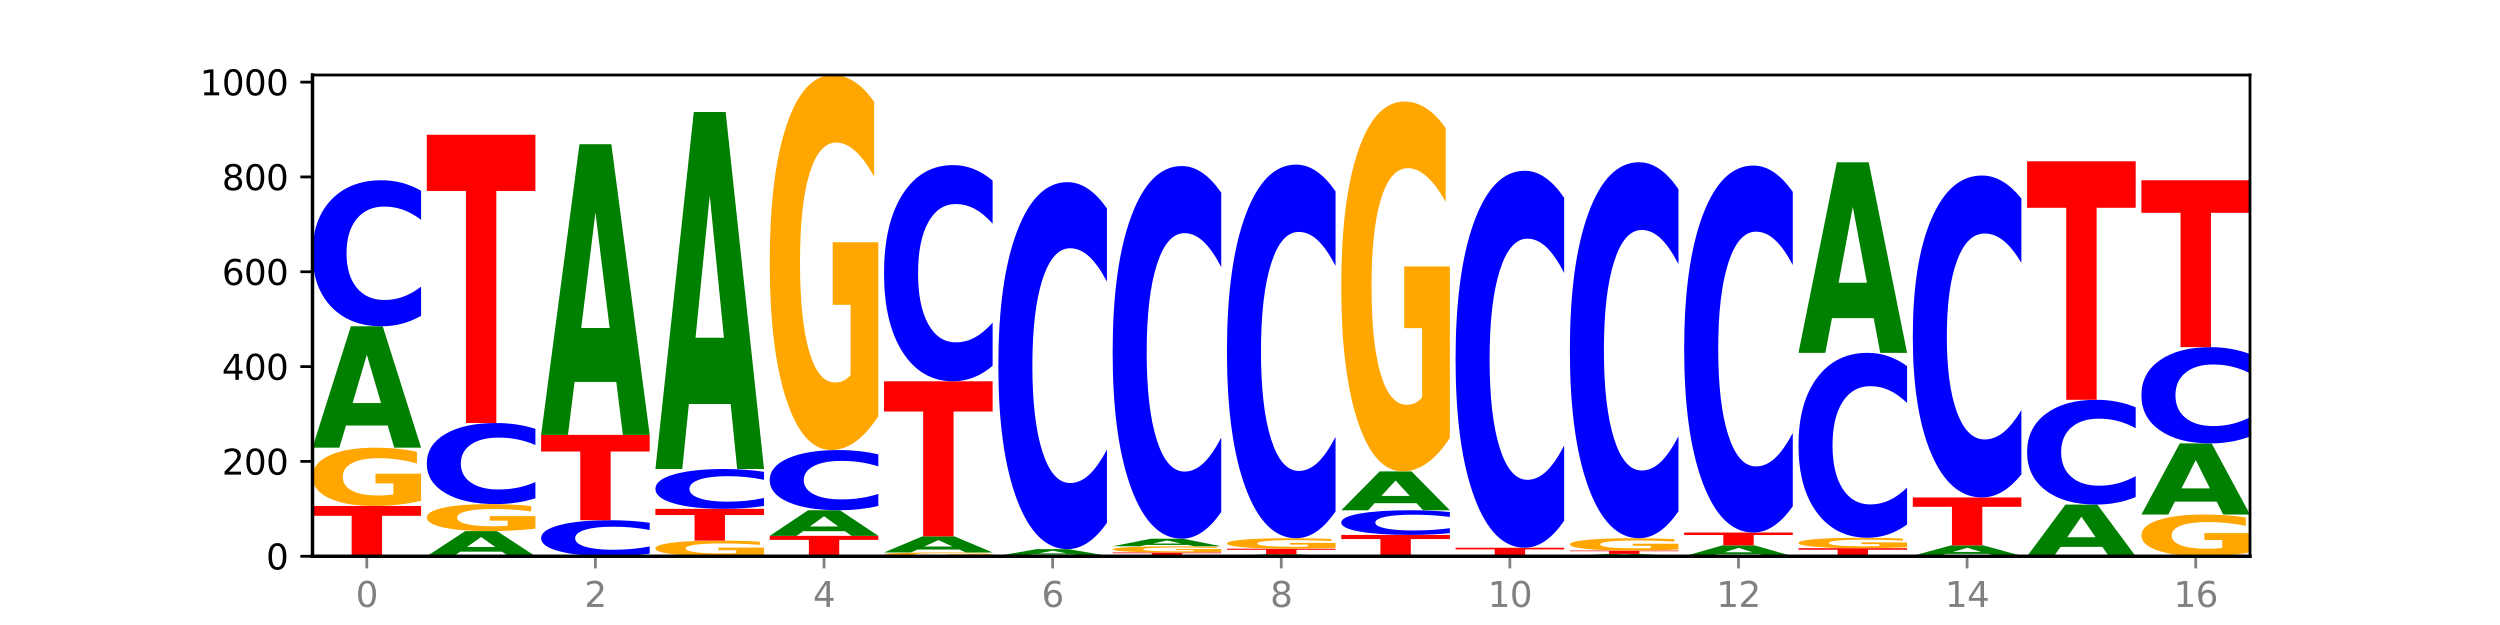<?xml version="1.0" encoding="utf-8" standalone="no"?>
<!DOCTYPE svg PUBLIC "-//W3C//DTD SVG 1.1//EN"
  "http://www.w3.org/Graphics/SVG/1.1/DTD/svg11.dtd">
<svg xmlns:xlink="http://www.w3.org/1999/xlink" width="720pt" height="180pt" viewBox="0 0 720 180" xmlns="http://www.w3.org/2000/svg" version="1.1">
 <defs>
  <style type="text/css">*{stroke-linejoin: round; stroke-linecap: butt}</style>
 </defs>
 <g id="figure_1">
  <g id="patch_1">
   <path d="M 0 180 
L 720 180 
L 720 0 
L 0 0 
z
" style="fill: #ffffff"/>
  </g>
  <g id="axes_1">
   <g id="patch_2">
    <path d="M 90 160.2 
L 648 160.2 
L 648 21.6 
L 90 21.6 
z
" style="fill: #ffffff"/>
   </g>
   <g id="line2d_1">
    <path d="M 90 160.2 
L 648 160.2 
" clip-path="url(#p42ef73405c)" style="fill: none; stroke: #000000; stroke-width: 0.5; stroke-linecap: square"/>
   </g>
   <g id="patch_3">
    <path d="M 90 145.726 
L 121.274 145.726 
L 121.274 148.548 
L 110.023 148.548 
L 110.023 160.2 
L 101.273 160.2 
L 101.273 148.548 
L 90 148.548 
L 90 145.726 
z
" clip-path="url(#p42ef73405c)" style="fill: #ff0000"/>
   </g>
   <g id="patch_4">
    <path d="M 121.274 144.206 
Q 118.12 144.966 114.728 145.347 
Q 111.336 145.726 107.719 145.726 
Q 99.546 145.726 94.773 143.463 
Q 90 141.201 90 137.333 
Q 90 133.419 94.857 131.174 
Q 99.722 128.93 108.181 128.93 
Q 111.441 128.93 114.427 129.235 
Q 117.419 129.537 120.069 130.134 
L 120.069 133.482 
Q 117.335 132.715 114.63 132.337 
Q 111.924 131.955 109.205 131.955 
Q 104.172 131.955 101.446 133.35 
Q 98.719 134.741 98.719 137.333 
Q 98.719 139.9 101.348 141.302 
Q 103.976 142.7 108.812 142.7 
Q 110.13 142.7 111.258 142.62 
Q 112.387 142.537 113.284 142.364 
L 113.284 139.22 
L 108.132 139.22 
L 108.132 136.42 
L 121.274 136.42 
L 121.274 144.206 
z
" clip-path="url(#p42ef73405c)" style="fill: #ffa600"/>
   </g>
   <g id="patch_5">
    <path d="M 111.664 122.562 
L 99.636 122.562 
L 97.737 128.93 
L 90 128.93 
L 101.049 93.972 
L 110.225 93.972 
L 121.274 128.93 
L 113.544 128.93 
L 111.664 122.562 
z
M 101.554 116.074 
L 109.726 116.074 
L 105.647 102.169 
L 101.554 116.074 
z
" clip-path="url(#p42ef73405c)" style="fill: #008000"/>
   </g>
   <g id="patch_6">
    <path d="M 121.274 90.958 
Q 118.658 92.452 115.829 93.208 
Q 113.001 93.972 109.92 93.972 
Q 100.732 93.972 95.366 88.308 
Q 90 82.643 90 72.956 
Q 90 63.235 95.366 57.579 
Q 100.732 51.914 109.92 51.914 
Q 113.001 51.914 115.829 52.679 
Q 118.658 53.435 121.274 54.929 
L 121.274 63.313 
Q 118.635 61.332 116.074 60.411 
Q 113.513 59.49 110.684 59.49 
Q 105.61 59.49 102.702 63.078 
Q 99.802 66.658 99.802 72.956 
Q 99.802 79.229 102.702 82.817 
Q 105.61 86.397 110.684 86.397 
Q 113.513 86.397 116.074 85.476 
Q 118.635 84.546 121.274 82.565 
L 121.274 90.958 
z
" clip-path="url(#p42ef73405c)" style="fill: #0000ff"/>
   </g>
   <g id="patch_7">
    <path d="M 144.584 158.882 
L 132.557 158.882 
L 130.657 160.2 
L 122.92 160.2 
L 133.97 152.963 
L 143.145 152.963 
L 154.195 160.2 
L 146.464 160.2 
L 144.584 158.882 
z
M 134.475 157.538 
L 142.647 157.538 
L 138.567 154.66 
L 134.475 157.538 
z
" clip-path="url(#p42ef73405c)" style="fill: #008000"/>
   </g>
   <g id="patch_8">
    <path d="M 154.195 152.259 
Q 151.041 152.611 147.648 152.788 
Q 144.256 152.963 140.639 152.963 
Q 132.467 152.963 127.694 151.914 
Q 122.92 150.866 122.92 149.073 
Q 122.92 147.26 127.778 146.22 
Q 132.642 145.179 141.102 145.179 
Q 144.361 145.179 147.347 145.321 
Q 150.34 145.461 152.989 145.737 
L 152.989 147.289 
Q 150.256 146.933 147.55 146.758 
Q 144.845 146.581 142.125 146.581 
Q 137.093 146.581 134.366 147.228 
Q 131.64 147.872 131.64 149.073 
Q 131.64 150.263 134.268 150.913 
Q 136.896 151.561 141.733 151.561 
Q 143.05 151.561 144.179 151.524 
Q 145.307 151.485 146.204 151.405 
L 146.204 149.948 
L 141.053 149.948 
L 141.053 148.651 
L 154.195 148.651 
L 154.195 152.259 
z
" clip-path="url(#p42ef73405c)" style="fill: #ffa600"/>
   </g>
   <g id="patch_9">
    <path d="M 154.195 143.506 
Q 151.579 144.335 148.75 144.755 
Q 145.921 145.179 142.84 145.179 
Q 133.652 145.179 128.286 142.034 
Q 122.92 138.89 122.92 133.511 
Q 122.92 128.114 128.286 124.974 
Q 133.652 121.829 142.84 121.829 
Q 145.921 121.829 148.75 122.253 
Q 151.579 122.673 154.195 123.503 
L 154.195 128.157 
Q 151.555 127.058 148.994 126.546 
Q 146.433 126.035 143.604 126.035 
Q 138.53 126.035 135.622 128.027 
Q 132.723 130.014 132.723 133.511 
Q 132.723 136.994 135.622 138.986 
Q 138.53 140.973 143.604 140.973 
Q 146.433 140.973 148.994 140.462 
Q 151.555 139.946 154.195 138.846 
L 154.195 143.506 
z
" clip-path="url(#p42ef73405c)" style="fill: #0000ff"/>
   </g>
   <g id="patch_10">
    <path d="M 122.92 38.806 
L 154.195 38.806 
L 154.195 54.997 
L 142.943 54.997 
L 142.943 121.829 
L 134.194 121.829 
L 134.194 54.997 
L 122.92 54.997 
L 122.92 38.806 
z
" clip-path="url(#p42ef73405c)" style="fill: #ff0000"/>
   </g>
   <g id="patch_11">
    <path d="M 187.115 159.456 
Q 184.499 159.825 181.67 160.011 
Q 178.841 160.2 175.76 160.2 
Q 166.573 160.2 161.207 158.802 
Q 155.841 157.405 155.841 155.014 
Q 155.841 152.615 161.207 151.22 
Q 166.573 149.822 175.76 149.822 
Q 178.841 149.822 181.67 150.011 
Q 184.499 150.197 187.115 150.566 
L 187.115 152.635 
Q 184.475 152.146 181.914 151.919 
Q 179.354 151.691 176.525 151.691 
Q 171.45 151.691 168.543 152.577 
Q 165.643 153.46 165.643 155.014 
Q 165.643 156.562 168.543 157.447 
Q 171.45 158.331 176.525 158.331 
Q 179.354 158.331 181.914 158.103 
Q 184.475 157.874 187.115 157.385 
L 187.115 159.456 
z
" clip-path="url(#p42ef73405c)" style="fill: #0000ff"/>
   </g>
   <g id="patch_12">
    <path d="M 155.841 125.243 
L 187.115 125.243 
L 187.115 130.036 
L 175.864 130.036 
L 175.864 149.822 
L 167.114 149.822 
L 167.114 130.036 
L 155.841 130.036 
L 155.841 125.243 
z
" clip-path="url(#p42ef73405c)" style="fill: #ff0000"/>
   </g>
   <g id="patch_13">
    <path d="M 177.504 109.994 
L 165.477 109.994 
L 163.578 125.243 
L 155.841 125.243 
L 166.89 41.537 
L 176.066 41.537 
L 187.115 125.243 
L 179.384 125.243 
L 177.504 109.994 
z
M 167.395 94.458 
L 175.567 94.458 
L 171.487 61.162 
L 167.395 94.458 
z
" clip-path="url(#p42ef73405c)" style="fill: #008000"/>
   </g>
   <g id="patch_14">
    <path d="M 220.035 159.792 
Q 216.881 159.996 213.489 160.099 
Q 210.097 160.2 206.48 160.2 
Q 198.307 160.2 193.534 159.593 
Q 188.761 158.986 188.761 157.948 
Q 188.761 156.898 193.618 156.296 
Q 198.483 155.694 206.943 155.694 
Q 210.202 155.694 213.188 155.776 
Q 216.18 155.857 218.83 156.017 
L 218.83 156.915 
Q 216.096 156.709 213.391 156.608 
Q 210.685 156.505 207.966 156.505 
Q 202.933 156.505 200.207 156.88 
Q 197.48 157.253 197.48 157.948 
Q 197.48 158.637 200.109 159.013 
Q 202.737 159.388 207.573 159.388 
Q 208.891 159.388 210.019 159.367 
Q 211.148 159.345 212.045 159.298 
L 212.045 158.455 
L 206.893 158.455 
L 206.893 157.703 
L 220.035 157.703 
L 220.035 159.792 
z
" clip-path="url(#p42ef73405c)" style="fill: #ffa600"/>
   </g>
   <g id="patch_15">
    <path d="M 188.761 146.545 
L 220.035 146.545 
L 220.035 148.329 
L 208.784 148.329 
L 208.784 155.694 
L 200.034 155.694 
L 200.034 148.329 
L 188.761 148.329 
L 188.761 146.545 
z
" clip-path="url(#p42ef73405c)" style="fill: #ff0000"/>
   </g>
   <g id="patch_16">
    <path d="M 220.035 145.723 
Q 217.419 146.13 214.591 146.336 
Q 211.762 146.545 208.681 146.545 
Q 199.493 146.545 194.127 145 
Q 188.761 143.455 188.761 140.813 
Q 188.761 138.162 194.127 136.619 
Q 199.493 135.074 208.681 135.074 
Q 211.762 135.074 214.591 135.283 
Q 217.419 135.489 220.035 135.897 
L 220.035 138.183 
Q 217.396 137.643 214.835 137.392 
Q 212.274 137.141 209.445 137.141 
Q 204.371 137.141 201.463 138.119 
Q 198.563 139.095 198.563 140.813 
Q 198.563 142.524 201.463 143.502 
Q 204.371 144.479 209.445 144.479 
Q 212.274 144.479 214.835 144.228 
Q 217.396 143.974 220.035 143.434 
L 220.035 145.723 
z
" clip-path="url(#p42ef73405c)" style="fill: #0000ff"/>
   </g>
   <g id="patch_17">
    <path d="M 210.425 116.343 
L 198.397 116.343 
L 196.498 135.074 
L 188.761 135.074 
L 199.81 32.251 
L 208.986 32.251 
L 220.035 135.074 
L 212.305 135.074 
L 210.425 116.343 
z
M 200.315 97.259 
L 208.487 97.259 
L 204.408 56.359 
L 200.315 97.259 
z
" clip-path="url(#p42ef73405c)" style="fill: #008000"/>
   </g>
   <g id="patch_18">
    <path d="M 221.681 154.328 
L 252.956 154.328 
L 252.956 155.473 
L 241.704 155.473 
L 241.704 160.2 
L 232.955 160.2 
L 232.955 155.473 
L 221.681 155.473 
L 221.681 154.328 
z
" clip-path="url(#p42ef73405c)" style="fill: #ff0000"/>
   </g>
   <g id="patch_19">
    <path d="M 243.345 152.985 
L 231.318 152.985 
L 229.418 154.328 
L 221.681 154.328 
L 232.731 146.954 
L 241.906 146.954 
L 252.956 154.328 
L 245.225 154.328 
L 243.345 152.985 
z
M 233.236 151.616 
L 241.408 151.616 
L 237.328 148.683 
L 233.236 151.616 
z
" clip-path="url(#p42ef73405c)" style="fill: #008000"/>
   </g>
   <g id="patch_20">
    <path d="M 252.956 145.711 
Q 250.34 146.328 247.511 146.639 
Q 244.682 146.954 241.601 146.954 
Q 232.414 146.954 227.047 144.619 
Q 221.681 142.283 221.681 138.289 
Q 221.681 134.28 227.047 131.948 
Q 232.414 129.612 241.601 129.612 
Q 244.682 129.612 247.511 129.928 
Q 250.34 130.239 252.956 130.855 
L 252.956 134.312 
Q 250.316 133.496 247.755 133.116 
Q 245.194 132.736 242.366 132.736 
Q 237.291 132.736 234.383 134.216 
Q 231.484 135.692 231.484 138.289 
Q 231.484 140.875 234.383 142.355 
Q 237.291 143.831 242.366 143.831 
Q 245.194 143.831 247.755 143.451 
Q 250.316 143.068 252.956 142.251 
L 252.956 145.711 
z
" clip-path="url(#p42ef73405c)" style="fill: #0000ff"/>
   </g>
   <g id="patch_21">
    <path d="M 252.956 119.84 
Q 249.802 124.726 246.409 127.18 
Q 243.017 129.612 239.4 129.612 
Q 231.228 129.612 226.455 115.065 
Q 221.681 100.518 221.681 75.64 
Q 221.681 50.472 226.539 36.036 
Q 231.403 21.6 239.863 21.6 
Q 243.122 21.6 246.108 23.563 
Q 249.101 25.505 251.75 29.342 
L 251.75 50.873 
Q 249.017 45.942 246.311 43.51 
Q 243.606 41.056 240.886 41.056 
Q 235.854 41.056 233.127 50.025 
Q 230.401 58.973 230.401 75.64 
Q 230.401 92.151 233.029 101.165 
Q 235.657 110.156 240.494 110.156 
Q 241.811 110.156 242.94 109.643 
Q 244.068 109.108 244.965 107.992 
L 244.965 87.777 
L 239.814 87.777 
L 239.814 69.772 
L 252.956 69.772 
L 252.956 119.84 
z
" clip-path="url(#p42ef73405c)" style="fill: #ffa600"/>
   </g>
   <g id="patch_22">
    <path d="M 285.876 160.101 
Q 282.722 160.151 279.33 160.175 
Q 275.937 160.2 272.321 160.2 
Q 264.148 160.2 259.375 160.053 
Q 254.602 159.906 254.602 159.654 
Q 254.602 159.4 259.459 159.254 
Q 264.323 159.108 272.783 159.108 
Q 276.042 159.108 279.028 159.127 
Q 282.021 159.147 284.671 159.186 
L 284.671 159.404 
Q 281.937 159.354 279.232 159.329 
Q 276.526 159.304 273.807 159.304 
Q 268.774 159.304 266.048 159.395 
Q 263.321 159.486 263.321 159.654 
Q 263.321 159.821 265.949 159.912 
Q 268.578 160.003 273.414 160.003 
Q 274.732 160.003 275.86 159.998 
Q 276.989 159.993 277.886 159.981 
L 277.886 159.777 
L 272.734 159.777 
L 272.734 159.595 
L 285.876 159.595 
L 285.876 160.101 
z
" clip-path="url(#p42ef73405c)" style="fill: #ffa600"/>
   </g>
   <g id="patch_23">
    <path d="M 276.266 158.262 
L 264.238 158.262 
L 262.339 159.108 
L 254.602 159.108 
L 265.651 154.465 
L 274.827 154.465 
L 285.876 159.108 
L 278.145 159.108 
L 276.266 158.262 
z
M 266.156 157.4 
L 274.328 157.4 
L 270.249 155.553 
L 266.156 157.4 
z
" clip-path="url(#p42ef73405c)" style="fill: #008000"/>
   </g>
   <g id="patch_24">
    <path d="M 254.602 109.812 
L 285.876 109.812 
L 285.876 118.521 
L 274.625 118.521 
L 274.625 154.465 
L 265.875 154.465 
L 265.875 118.521 
L 254.602 118.521 
L 254.602 109.812 
z
" clip-path="url(#p42ef73405c)" style="fill: #ff0000"/>
   </g>
   <g id="patch_25">
    <path d="M 285.876 105.349 
Q 283.26 107.561 280.431 108.681 
Q 277.602 109.812 274.522 109.812 
Q 265.334 109.812 259.968 101.426 
Q 254.602 93.04 254.602 78.698 
Q 254.602 64.305 259.968 55.931 
Q 265.334 47.545 274.522 47.545 
Q 277.602 47.545 280.431 48.677 
Q 283.26 49.796 285.876 52.008 
L 285.876 64.42 
Q 283.236 61.488 280.676 60.124 
Q 278.115 58.761 275.286 58.761 
Q 270.211 58.761 267.304 64.073 
Q 264.404 69.373 264.404 78.698 
Q 264.404 87.985 267.304 93.297 
Q 270.211 98.596 275.286 98.596 
Q 278.115 98.596 280.676 97.233 
Q 283.236 95.857 285.876 92.924 
L 285.876 105.349 
z
" clip-path="url(#p42ef73405c)" style="fill: #0000ff"/>
   </g>
   <g id="patch_26">
    <path d="M 318.796 160.188 
Q 315.642 160.194 312.25 160.197 
Q 308.858 160.2 305.241 160.2 
Q 297.068 160.2 292.295 160.182 
Q 287.522 160.163 287.522 160.132 
Q 287.522 160.1 292.379 160.082 
Q 297.244 160.063 305.704 160.063 
Q 308.963 160.063 311.949 160.066 
Q 314.941 160.068 317.591 160.073 
L 317.591 160.1 
Q 314.857 160.094 312.152 160.091 
Q 309.446 160.088 306.727 160.088 
Q 301.694 160.088 298.968 160.099 
Q 296.241 160.111 296.241 160.132 
Q 296.241 160.153 298.87 160.164 
Q 301.498 160.175 306.334 160.175 
Q 307.652 160.175 308.781 160.175 
Q 309.909 160.174 310.806 160.173 
L 310.806 160.147 
L 305.655 160.147 
L 305.655 160.124 
L 318.796 160.124 
L 318.796 160.188 
z
" clip-path="url(#p42ef73405c)" style="fill: #ffa600"/>
   </g>
   <g id="patch_27">
    <path d="M 309.186 159.715 
L 297.158 159.715 
L 295.259 160.063 
L 287.522 160.063 
L 298.571 158.152 
L 307.747 158.152 
L 318.796 160.063 
L 311.066 160.063 
L 309.186 159.715 
z
M 299.077 159.36 
L 307.248 159.36 
L 303.169 158.6 
L 299.077 159.36 
z
" clip-path="url(#p42ef73405c)" style="fill: #008000"/>
   </g>
   <g id="patch_28">
    <path d="M 318.796 150.576 
Q 316.18 154.331 313.352 156.23 
Q 310.523 158.152 307.442 158.152 
Q 298.254 158.152 292.888 143.917 
Q 287.522 129.682 287.522 105.339 
Q 287.522 80.908 292.888 66.695 
Q 298.254 52.461 307.442 52.461 
Q 310.523 52.461 313.352 54.382 
Q 316.18 56.281 318.796 60.037 
L 318.796 81.105 
Q 316.157 76.127 313.596 73.813 
Q 311.035 71.499 308.206 71.499 
Q 303.132 71.499 300.224 80.515 
Q 297.324 89.51 297.324 105.339 
Q 297.324 121.102 300.224 130.119 
Q 303.132 139.114 308.206 139.114 
Q 311.035 139.114 313.596 136.8 
Q 316.157 134.463 318.796 129.486 
L 318.796 150.576 
z
" clip-path="url(#p42ef73405c)" style="fill: #0000ff"/>
   </g>
   <g id="patch_29">
    <path d="M 320.442 159.108 
L 351.717 159.108 
L 351.717 159.321 
L 340.465 159.321 
L 340.465 160.2 
L 331.716 160.2 
L 331.716 159.321 
L 320.442 159.321 
L 320.442 159.108 
z
" clip-path="url(#p42ef73405c)" style="fill: #ff0000"/>
   </g>
   <g id="patch_30">
    <path d="M 351.717 158.947 
Q 348.563 159.027 345.17 159.068 
Q 341.778 159.108 338.161 159.108 
Q 329.989 159.108 325.216 158.869 
Q 320.442 158.629 320.442 158.221 
Q 320.442 157.807 325.3 157.57 
Q 330.164 157.332 338.624 157.332 
Q 341.883 157.332 344.869 157.365 
Q 347.862 157.397 350.511 157.46 
L 350.511 157.814 
Q 347.778 157.732 345.072 157.693 
Q 342.367 157.652 339.647 157.652 
Q 334.615 157.652 331.888 157.8 
Q 329.162 157.947 329.162 158.221 
Q 329.162 158.492 331.79 158.64 
Q 334.419 158.788 339.255 158.788 
Q 340.572 158.788 341.701 158.779 
Q 342.829 158.771 343.727 158.752 
L 343.727 158.42 
L 338.575 158.42 
L 338.575 158.124 
L 351.717 158.124 
L 351.717 158.947 
z
" clip-path="url(#p42ef73405c)" style="fill: #ffa600"/>
   </g>
   <g id="patch_31">
    <path d="M 342.106 156.934 
L 330.079 156.934 
L 328.18 157.332 
L 320.442 157.332 
L 331.492 155.148 
L 340.668 155.148 
L 351.717 157.332 
L 343.986 157.332 
L 342.106 156.934 
z
M 331.997 156.529 
L 340.169 156.529 
L 336.089 155.66 
L 331.997 156.529 
z
" clip-path="url(#p42ef73405c)" style="fill: #008000"/>
   </g>
   <g id="patch_32">
    <path d="M 351.717 147.454 
Q 349.101 151.268 346.272 153.197 
Q 343.443 155.148 340.362 155.148 
Q 331.175 155.148 325.809 140.692 
Q 320.442 126.237 320.442 101.516 
Q 320.442 76.707 325.809 62.273 
Q 331.175 47.818 340.362 47.818 
Q 343.443 47.818 346.272 49.769 
Q 349.101 51.698 351.717 55.511 
L 351.717 76.906 
Q 349.077 71.851 346.516 69.501 
Q 343.955 67.151 341.127 67.151 
Q 336.052 67.151 333.144 76.308 
Q 330.245 85.442 330.245 101.516 
Q 330.245 117.523 333.144 126.68 
Q 336.052 135.815 341.127 135.815 
Q 343.955 135.815 346.516 133.464 
Q 349.077 131.092 351.717 126.037 
L 351.717 147.454 
z
" clip-path="url(#p42ef73405c)" style="fill: #0000ff"/>
   </g>
   <g id="patch_33">
    <path d="M 375.027 160.1 
L 362.999 160.1 
L 361.1 160.2 
L 353.363 160.2 
L 364.412 159.654 
L 373.588 159.654 
L 384.637 160.2 
L 376.907 160.2 
L 375.027 160.1 
z
M 364.917 159.999 
L 373.089 159.999 
L 369.01 159.782 
L 364.917 159.999 
z
" clip-path="url(#p42ef73405c)" style="fill: #008000"/>
   </g>
   <g id="patch_34">
    <path d="M 353.363 158.015 
L 384.637 158.015 
L 384.637 158.335 
L 373.386 158.335 
L 373.386 159.654 
L 364.636 159.654 
L 364.636 158.335 
L 353.363 158.335 
L 353.363 158.015 
z
" clip-path="url(#p42ef73405c)" style="fill: #ff0000"/>
   </g>
   <g id="patch_35">
    <path d="M 384.637 157.743 
Q 381.483 157.879 378.091 157.948 
Q 374.698 158.015 371.082 158.015 
Q 362.909 158.015 358.136 157.611 
Q 353.363 157.206 353.363 156.514 
Q 353.363 155.814 358.22 155.413 
Q 363.084 155.011 371.544 155.011 
Q 374.803 155.011 377.789 155.066 
Q 380.782 155.12 383.432 155.226 
L 383.432 155.825 
Q 380.698 155.688 377.993 155.62 
Q 375.287 155.552 372.568 155.552 
Q 367.535 155.552 364.809 155.802 
Q 362.082 156.05 362.082 156.514 
Q 362.082 156.973 364.71 157.224 
Q 367.339 157.474 372.175 157.474 
Q 373.493 157.474 374.621 157.46 
Q 375.75 157.445 376.647 157.414 
L 376.647 156.852 
L 371.495 156.852 
L 371.495 156.351 
L 384.637 156.351 
L 384.637 157.743 
z
" clip-path="url(#p42ef73405c)" style="fill: #ffa600"/>
   </g>
   <g id="patch_36">
    <path d="M 384.637 147.298 
Q 382.021 151.121 379.192 153.055 
Q 376.364 155.011 373.283 155.011 
Q 364.095 155.011 358.729 140.519 
Q 353.363 126.027 353.363 101.243 
Q 353.363 76.371 358.729 61.901 
Q 364.095 47.408 373.283 47.408 
Q 376.364 47.408 379.192 49.364 
Q 382.021 51.298 384.637 55.121 
L 384.637 76.571 
Q 381.997 71.503 379.437 69.147 
Q 376.876 66.791 374.047 66.791 
Q 368.972 66.791 366.065 75.97 
Q 363.165 85.128 363.165 101.243 
Q 363.165 117.291 366.065 126.471 
Q 368.972 135.629 374.047 135.629 
Q 376.876 135.629 379.437 133.273 
Q 381.997 130.894 384.637 125.826 
L 384.637 147.298 
z
" clip-path="url(#p42ef73405c)" style="fill: #0000ff"/>
   </g>
   <g id="patch_37">
    <path d="M 386.283 154.055 
L 417.558 154.055 
L 417.558 155.254 
L 406.306 155.254 
L 406.306 160.2 
L 397.556 160.2 
L 397.556 155.254 
L 386.283 155.254 
L 386.283 154.055 
z
" clip-path="url(#p42ef73405c)" style="fill: #ff0000"/>
   </g>
   <g id="patch_38">
    <path d="M 417.558 153.546 
Q 414.941 153.798 412.113 153.926 
Q 409.284 154.055 406.203 154.055 
Q 397.015 154.055 391.649 153.099 
Q 386.283 152.142 386.283 150.507 
Q 386.283 148.866 391.649 147.911 
Q 397.015 146.954 406.203 146.954 
Q 409.284 146.954 412.113 147.084 
Q 414.941 147.211 417.558 147.463 
L 417.558 148.879 
Q 414.918 148.544 412.357 148.389 
Q 409.796 148.234 406.967 148.234 
Q 401.893 148.234 398.985 148.839 
Q 396.085 149.444 396.085 150.507 
Q 396.085 151.566 398.985 152.172 
Q 401.893 152.776 406.967 152.776 
Q 409.796 152.776 412.357 152.621 
Q 414.918 152.464 417.558 152.129 
L 417.558 153.546 
z
" clip-path="url(#p42ef73405c)" style="fill: #0000ff"/>
   </g>
   <g id="patch_39">
    <path d="M 407.947 144.915 
L 395.919 144.915 
L 394.02 146.954 
L 386.283 146.954 
L 397.332 135.757 
L 406.508 135.757 
L 417.558 146.954 
L 409.827 146.954 
L 407.947 144.915 
z
M 397.838 142.837 
L 406.009 142.837 
L 401.93 138.383 
L 397.838 142.837 
z
" clip-path="url(#p42ef73405c)" style="fill: #008000"/>
   </g>
   <g id="patch_40">
    <path d="M 417.558 126.12 
Q 414.403 130.939 411.011 133.359 
Q 407.619 135.757 404.002 135.757 
Q 395.829 135.757 391.056 121.412 
Q 386.283 107.067 386.283 82.535 
Q 386.283 57.717 391.14 43.482 
Q 396.005 29.247 404.465 29.247 
Q 407.724 29.247 410.71 31.183 
Q 413.703 33.097 416.352 36.881 
L 416.352 58.113 
Q 413.618 53.251 410.913 50.853 
Q 408.207 48.432 405.488 48.432 
Q 400.455 48.432 397.729 57.277 
Q 395.002 66.1 395.002 82.535 
Q 395.002 98.816 397.631 107.705 
Q 400.259 116.572 405.095 116.572 
Q 406.413 116.572 407.542 116.066 
Q 408.67 115.538 409.567 114.438 
L 409.567 94.504 
L 404.416 94.504 
L 404.416 76.749 
L 417.558 76.749 
L 417.558 126.12 
z
" clip-path="url(#p42ef73405c)" style="fill: #ffa600"/>
   </g>
   <g id="patch_41">
    <path d="M 419.204 157.742 
L 450.478 157.742 
L 450.478 158.221 
L 439.226 158.221 
L 439.226 160.2 
L 430.477 160.2 
L 430.477 158.221 
L 419.204 158.221 
L 419.204 157.742 
z
" clip-path="url(#p42ef73405c)" style="fill: #ff0000"/>
   </g>
   <g id="patch_42">
    <path d="M 450.478 149.961 
Q 447.862 153.818 445.033 155.769 
Q 442.204 157.742 439.123 157.742 
Q 429.936 157.742 424.57 143.121 
Q 419.204 128.5 419.204 103.496 
Q 419.204 78.403 424.57 63.804 
Q 429.936 49.183 439.123 49.183 
Q 442.204 49.183 445.033 51.157 
Q 447.862 53.108 450.478 56.965 
L 450.478 78.605 
Q 447.838 73.492 445.277 71.115 
Q 442.716 68.738 439.888 68.738 
Q 434.813 68.738 431.906 77.999 
Q 429.006 87.238 429.006 103.496 
Q 429.006 119.687 431.906 128.949 
Q 434.813 138.188 439.888 138.188 
Q 442.716 138.188 445.277 135.811 
Q 447.838 133.411 450.478 128.298 
L 450.478 149.961 
z
" clip-path="url(#p42ef73405c)" style="fill: #0000ff"/>
   </g>
   <g id="patch_43">
    <path d="M 473.788 160.076 
L 461.76 160.076 
L 459.861 160.2 
L 452.124 160.2 
L 463.173 159.517 
L 472.349 159.517 
L 483.398 160.2 
L 475.668 160.2 
L 473.788 160.076 
z
M 463.678 159.949 
L 471.85 159.949 
L 467.771 159.677 
L 463.678 159.949 
z
" clip-path="url(#p42ef73405c)" style="fill: #008000"/>
   </g>
   <g id="patch_44">
    <path d="M 452.124 158.561 
L 483.398 158.561 
L 483.398 158.748 
L 472.147 158.748 
L 472.147 159.517 
L 463.397 159.517 
L 463.397 158.748 
L 452.124 158.748 
L 452.124 158.561 
z
" clip-path="url(#p42ef73405c)" style="fill: #ff0000"/>
   </g>
   <g id="patch_45">
    <path d="M 483.398 158.24 
Q 480.244 158.401 476.852 158.481 
Q 473.459 158.561 469.843 158.561 
Q 461.67 158.561 456.897 158.083 
Q 452.124 157.605 452.124 156.787 
Q 452.124 155.96 456.981 155.486 
Q 461.845 155.011 470.305 155.011 
Q 473.565 155.011 476.55 155.076 
Q 479.543 155.139 482.193 155.266 
L 482.193 155.973 
Q 479.459 155.811 476.754 155.731 
Q 474.048 155.651 471.329 155.651 
Q 466.296 155.651 463.57 155.945 
Q 460.843 156.239 460.843 156.787 
Q 460.843 157.33 463.472 157.626 
Q 466.1 157.922 470.936 157.922 
Q 472.254 157.922 473.382 157.905 
Q 474.511 157.887 475.408 157.851 
L 475.408 157.186 
L 470.256 157.186 
L 470.256 156.594 
L 483.398 156.594 
L 483.398 158.24 
z
" clip-path="url(#p42ef73405c)" style="fill: #ffa600"/>
   </g>
   <g id="patch_46">
    <path d="M 483.398 147.249 
Q 480.782 151.097 477.953 153.043 
Q 475.125 155.011 472.044 155.011 
Q 462.856 155.011 457.49 140.427 
Q 452.124 125.843 452.124 100.902 
Q 452.124 75.872 457.49 61.31 
Q 462.856 46.726 472.044 46.726 
Q 475.125 46.726 477.953 48.694 
Q 480.782 50.64 483.398 54.487 
L 483.398 76.073 
Q 480.759 70.973 478.198 68.602 
Q 475.637 66.231 472.808 66.231 
Q 467.733 66.231 464.826 75.469 
Q 461.926 84.685 461.926 100.902 
Q 461.926 117.052 464.826 126.29 
Q 467.733 135.506 472.808 135.506 
Q 475.637 135.506 478.198 133.135 
Q 480.759 130.741 483.398 125.641 
L 483.398 147.249 
z
" clip-path="url(#p42ef73405c)" style="fill: #0000ff"/>
   </g>
   <g id="patch_47">
    <path d="M 506.708 159.628 
L 494.68 159.628 
L 492.781 160.2 
L 485.044 160.2 
L 496.094 157.059 
L 505.269 157.059 
L 516.319 160.2 
L 508.588 160.2 
L 506.708 159.628 
z
M 496.599 159.045 
L 504.771 159.045 
L 500.691 157.796 
L 496.599 159.045 
z
" clip-path="url(#p42ef73405c)" style="fill: #008000"/>
   </g>
   <g id="patch_48">
    <path d="M 485.044 153.372 
L 516.319 153.372 
L 516.319 154.091 
L 505.067 154.091 
L 505.067 157.059 
L 496.318 157.059 
L 496.318 154.091 
L 485.044 154.091 
L 485.044 153.372 
z
" clip-path="url(#p42ef73405c)" style="fill: #ff0000"/>
   </g>
   <g id="patch_49">
    <path d="M 516.319 145.797 
Q 513.703 149.552 510.874 151.451 
Q 508.045 153.372 504.964 153.372 
Q 495.776 153.372 490.41 139.138 
Q 485.044 124.903 485.044 100.56 
Q 485.044 76.129 490.41 61.916 
Q 495.776 47.681 504.964 47.681 
Q 508.045 47.681 510.874 49.603 
Q 513.703 51.502 516.319 55.257 
L 516.319 76.326 
Q 513.679 71.348 511.118 69.034 
Q 508.557 66.719 505.728 66.719 
Q 500.654 66.719 497.746 75.736 
Q 494.847 84.731 494.847 100.56 
Q 494.847 116.323 497.746 125.34 
Q 500.654 134.334 505.728 134.334 
Q 508.557 134.334 511.118 132.02 
Q 513.679 129.684 516.319 124.706 
L 516.319 145.797 
z
" clip-path="url(#p42ef73405c)" style="fill: #0000ff"/>
   </g>
   <g id="patch_50">
    <path d="M 517.965 157.879 
L 549.239 157.879 
L 549.239 158.331 
L 537.987 158.331 
L 537.987 160.2 
L 529.238 160.2 
L 529.238 158.331 
L 517.965 158.331 
L 517.965 157.879 
z
" clip-path="url(#p42ef73405c)" style="fill: #ff0000"/>
   </g>
   <g id="patch_51">
    <path d="M 549.239 157.607 
Q 546.085 157.743 542.692 157.811 
Q 539.3 157.879 535.683 157.879 
Q 527.511 157.879 522.738 157.474 
Q 517.965 157.069 517.965 156.377 
Q 517.965 155.677 522.822 155.276 
Q 527.686 154.874 536.146 154.874 
Q 539.405 154.874 542.391 154.929 
Q 545.384 154.983 548.033 155.09 
L 548.033 155.689 
Q 545.3 155.552 542.594 155.484 
Q 539.889 155.416 537.169 155.416 
Q 532.137 155.416 529.41 155.665 
Q 526.684 155.914 526.684 156.377 
Q 526.684 156.837 529.312 157.087 
Q 531.941 157.337 536.777 157.337 
Q 538.095 157.337 539.223 157.323 
Q 540.351 157.308 541.249 157.277 
L 541.249 156.715 
L 536.097 156.715 
L 536.097 156.214 
L 549.239 156.214 
L 549.239 157.607 
z
" clip-path="url(#p42ef73405c)" style="fill: #ffa600"/>
   </g>
   <g id="patch_52">
    <path d="M 549.239 151.057 
Q 546.623 152.949 543.794 153.906 
Q 540.965 154.874 537.884 154.874 
Q 528.697 154.874 523.331 147.702 
Q 517.965 140.529 517.965 128.263 
Q 517.965 115.953 523.331 108.792 
Q 528.697 101.619 537.884 101.619 
Q 540.965 101.619 543.794 102.587 
Q 546.623 103.544 549.239 105.437 
L 549.239 116.052 
Q 546.599 113.544 544.038 112.378 
Q 541.477 111.212 538.649 111.212 
Q 533.574 111.212 530.667 115.755 
Q 527.767 120.288 527.767 128.263 
Q 527.767 136.206 530.667 140.749 
Q 533.574 145.282 538.649 145.282 
Q 541.477 145.282 544.038 144.116 
Q 546.599 142.939 549.239 140.43 
L 549.239 151.057 
z
" clip-path="url(#p42ef73405c)" style="fill: #0000ff"/>
   </g>
   <g id="patch_53">
    <path d="M 539.628 91.619 
L 527.601 91.619 
L 525.702 101.619 
L 517.965 101.619 
L 529.014 46.726 
L 538.19 46.726 
L 549.239 101.619 
L 541.508 101.619 
L 539.628 91.619 
z
M 529.519 81.431 
L 537.691 81.431 
L 533.611 59.596 
L 529.519 81.431 
z
" clip-path="url(#p42ef73405c)" style="fill: #008000"/>
   </g>
   <g id="patch_54">
    <path d="M 582.159 160.188 
Q 579.005 160.194 575.613 160.197 
Q 572.22 160.2 568.604 160.2 
Q 560.431 160.2 555.658 160.182 
Q 550.885 160.163 550.885 160.132 
Q 550.885 160.1 555.742 160.082 
Q 560.606 160.063 569.066 160.063 
Q 572.326 160.063 575.311 160.066 
Q 578.304 160.068 580.954 160.073 
L 580.954 160.1 
Q 578.22 160.094 575.515 160.091 
Q 572.809 160.088 570.09 160.088 
Q 565.057 160.088 562.331 160.099 
Q 559.604 160.111 559.604 160.132 
Q 559.604 160.153 562.233 160.164 
Q 564.861 160.175 569.697 160.175 
Q 571.015 160.175 572.143 160.175 
Q 573.272 160.174 574.169 160.173 
L 574.169 160.147 
L 569.017 160.147 
L 569.017 160.124 
L 582.159 160.124 
L 582.159 160.188 
z
" clip-path="url(#p42ef73405c)" style="fill: #ffa600"/>
   </g>
   <g id="patch_55">
    <path d="M 572.549 159.516 
L 560.521 159.516 
L 558.622 160.063 
L 550.885 160.063 
L 561.934 157.059 
L 571.11 157.059 
L 582.159 160.063 
L 574.429 160.063 
L 572.549 159.516 
z
M 562.439 158.959 
L 570.611 158.959 
L 566.532 157.764 
L 562.439 158.959 
z
" clip-path="url(#p42ef73405c)" style="fill: #008000"/>
   </g>
   <g id="patch_56">
    <path d="M 550.885 143.268 
L 582.159 143.268 
L 582.159 145.957 
L 570.908 145.957 
L 570.908 157.059 
L 562.158 157.059 
L 562.158 145.957 
L 550.885 145.957 
L 550.885 143.268 
z
" clip-path="url(#p42ef73405c)" style="fill: #ff0000"/>
   </g>
   <g id="patch_57">
    <path d="M 582.159 136.622 
Q 579.543 139.916 576.714 141.582 
Q 573.886 143.268 570.805 143.268 
Q 561.617 143.268 556.251 130.78 
Q 550.885 118.292 550.885 96.937 
Q 550.885 75.505 556.251 63.037 
Q 561.617 50.549 570.805 50.549 
Q 573.886 50.549 576.714 52.234 
Q 579.543 53.901 582.159 57.195 
L 582.159 75.677 
Q 579.52 71.311 576.959 69.28 
Q 574.398 67.25 571.569 67.25 
Q 566.495 67.25 563.587 75.16 
Q 560.687 83.051 560.687 96.937 
Q 560.687 110.765 563.587 118.675 
Q 566.495 126.566 571.569 126.566 
Q 574.398 126.566 576.959 124.536 
Q 579.52 122.487 582.159 118.12 
L 582.159 136.622 
z
" clip-path="url(#p42ef73405c)" style="fill: #0000ff"/>
   </g>
   <g id="patch_58">
    <path d="M 605.469 157.489 
L 593.441 157.489 
L 591.542 160.2 
L 583.805 160.2 
L 594.855 145.316 
L 604.03 145.316 
L 615.08 160.2 
L 607.349 160.2 
L 605.469 157.489 
z
M 595.36 154.726 
L 603.532 154.726 
L 599.452 148.806 
L 595.36 154.726 
z
" clip-path="url(#p42ef73405c)" style="fill: #008000"/>
   </g>
   <g id="patch_59">
    <path d="M 615.08 143.153 
Q 612.464 144.225 609.635 144.767 
Q 606.806 145.316 603.725 145.316 
Q 594.537 145.316 589.171 141.251 
Q 583.805 137.187 583.805 130.236 
Q 583.805 123.261 589.171 119.202 
Q 594.537 115.138 603.725 115.138 
Q 606.806 115.138 609.635 115.687 
Q 612.464 116.229 615.08 117.301 
L 615.08 123.317 
Q 612.44 121.895 609.879 121.235 
Q 607.318 120.574 604.489 120.574 
Q 599.415 120.574 596.507 123.148 
Q 593.608 125.717 593.608 130.236 
Q 593.608 134.737 596.507 137.312 
Q 599.415 139.88 604.489 139.88 
Q 607.318 139.88 609.879 139.219 
Q 612.44 138.552 615.08 137.131 
L 615.08 143.153 
z
" clip-path="url(#p42ef73405c)" style="fill: #0000ff"/>
   </g>
   <g id="patch_60">
    <path d="M 583.805 46.452 
L 615.08 46.452 
L 615.08 59.848 
L 603.828 59.848 
L 603.828 115.138 
L 595.079 115.138 
L 595.079 59.848 
L 583.805 59.848 
L 583.805 46.452 
z
" clip-path="url(#p42ef73405c)" style="fill: #ff0000"/>
   </g>
   <g id="patch_61">
    <path d="M 648 159.113 
Q 644.846 159.656 641.454 159.929 
Q 638.061 160.2 634.445 160.2 
Q 626.272 160.2 621.499 158.582 
Q 616.726 156.963 616.726 154.195 
Q 616.726 151.395 621.583 149.789 
Q 626.447 148.183 634.907 148.183 
Q 638.166 148.183 641.152 148.402 
Q 644.145 148.618 646.794 149.045 
L 646.794 151.44 
Q 644.061 150.892 641.355 150.621 
Q 638.65 150.348 635.93 150.348 
Q 630.898 150.348 628.171 151.346 
Q 625.445 152.341 625.445 154.195 
Q 625.445 156.032 628.073 157.035 
Q 630.702 158.035 635.538 158.035 
Q 636.856 158.035 637.984 157.978 
Q 639.113 157.919 640.01 157.795 
L 640.01 155.546 
L 634.858 155.546 
L 634.858 153.543 
L 648 153.543 
L 648 159.113 
z
" clip-path="url(#p42ef73405c)" style="fill: #ffa600"/>
   </g>
   <g id="patch_62">
    <path d="M 638.389 144.452 
L 626.362 144.452 
L 624.463 148.183 
L 616.726 148.183 
L 627.775 127.701 
L 636.951 127.701 
L 648 148.183 
L 640.269 148.183 
L 638.389 144.452 
z
M 628.28 140.651 
L 636.452 140.651 
L 632.372 132.503 
L 628.28 140.651 
z
" clip-path="url(#p42ef73405c)" style="fill: #008000"/>
   </g>
   <g id="patch_63">
    <path d="M 648 125.714 
Q 645.384 126.699 642.555 127.197 
Q 639.726 127.701 636.645 127.701 
Q 627.458 127.701 622.092 123.967 
Q 616.726 120.234 616.726 113.849 
Q 616.726 107.442 622.092 103.714 
Q 627.458 99.981 636.645 99.981 
Q 639.726 99.981 642.555 100.485 
Q 645.384 100.983 648 101.968 
L 648 107.493 
Q 645.36 106.188 642.799 105.581 
Q 640.239 104.974 637.41 104.974 
Q 632.335 104.974 629.428 107.339 
Q 626.528 109.698 626.528 113.849 
Q 626.528 117.984 629.428 120.348 
Q 632.335 122.708 637.41 122.708 
Q 640.239 122.708 642.799 122.101 
Q 645.36 121.488 648 120.182 
L 648 125.714 
z
" clip-path="url(#p42ef73405c)" style="fill: #0000ff"/>
   </g>
   <g id="patch_64">
    <path d="M 616.726 51.914 
L 648 51.914 
L 648 61.289 
L 636.749 61.289 
L 636.749 99.981 
L 627.999 99.981 
L 627.999 61.289 
L 616.726 61.289 
L 616.726 51.914 
z
" clip-path="url(#p42ef73405c)" style="fill: #ff0000"/>
   </g>
   <g id="matplotlib.axis_1">
    <g id="xtick_1">
     <g id="line2d_2">
      <defs>
       <path id="m9550b952b5" d="M 0 0 
L 0 3.5 
" style="stroke: #808080; stroke-width: 0.8"/>
      </defs>
      <g>
       <use xlink:href="#m9550b952b5" x="105.637" y="160.2" style="fill: #808080; stroke: #808080; stroke-width: 0.8"/>
      </g>
     </g>
     <g id="text_1">
      <!-- 0 -->
      <g style="fill: #808080" transform="translate(102.456 174.798) scale(0.1 -0.1)">
       <defs>
        <path id="DejaVuSans-30" d="M 2034 4250 
Q 1547 4250 1301 3770 
Q 1056 3291 1056 2328 
Q 1056 1369 1301 889 
Q 1547 409 2034 409 
Q 2525 409 2770 889 
Q 3016 1369 3016 2328 
Q 3016 3291 2770 3770 
Q 2525 4250 2034 4250 
z
M 2034 4750 
Q 2819 4750 3233 4129 
Q 3647 3509 3647 2328 
Q 3647 1150 3233 529 
Q 2819 -91 2034 -91 
Q 1250 -91 836 529 
Q 422 1150 422 2328 
Q 422 3509 836 4129 
Q 1250 4750 2034 4750 
z
" transform="scale(0.016)"/>
       </defs>
       <use xlink:href="#DejaVuSans-30"/>
      </g>
     </g>
    </g>
    <g id="xtick_2">
     <g id="line2d_3">
      <g>
       <use xlink:href="#m9550b952b5" x="171.478" y="160.2" style="fill: #808080; stroke: #808080; stroke-width: 0.8"/>
      </g>
     </g>
     <g id="text_2">
      <!-- 2 -->
      <g style="fill: #808080" transform="translate(168.297 174.798) scale(0.1 -0.1)">
       <defs>
        <path id="DejaVuSans-32" d="M 1228 531 
L 3431 531 
L 3431 0 
L 469 0 
L 469 531 
Q 828 903 1448 1529 
Q 2069 2156 2228 2338 
Q 2531 2678 2651 2914 
Q 2772 3150 2772 3378 
Q 2772 3750 2511 3984 
Q 2250 4219 1831 4219 
Q 1534 4219 1204 4116 
Q 875 4013 500 3803 
L 500 4441 
Q 881 4594 1212 4672 
Q 1544 4750 1819 4750 
Q 2544 4750 2975 4387 
Q 3406 4025 3406 3419 
Q 3406 3131 3298 2873 
Q 3191 2616 2906 2266 
Q 2828 2175 2409 1742 
Q 1991 1309 1228 531 
z
" transform="scale(0.016)"/>
       </defs>
       <use xlink:href="#DejaVuSans-32"/>
      </g>
     </g>
    </g>
    <g id="xtick_3">
     <g id="line2d_4">
      <g>
       <use xlink:href="#m9550b952b5" x="237.319" y="160.2" style="fill: #808080; stroke: #808080; stroke-width: 0.8"/>
      </g>
     </g>
     <g id="text_3">
      <!-- 4 -->
      <g style="fill: #808080" transform="translate(234.137 174.798) scale(0.1 -0.1)">
       <defs>
        <path id="DejaVuSans-34" d="M 2419 4116 
L 825 1625 
L 2419 1625 
L 2419 4116 
z
M 2253 4666 
L 3047 4666 
L 3047 1625 
L 3713 1625 
L 3713 1100 
L 3047 1100 
L 3047 0 
L 2419 0 
L 2419 1100 
L 313 1100 
L 313 1709 
L 2253 4666 
z
" transform="scale(0.016)"/>
       </defs>
       <use xlink:href="#DejaVuSans-34"/>
      </g>
     </g>
    </g>
    <g id="xtick_4">
     <g id="line2d_5">
      <g>
       <use xlink:href="#m9550b952b5" x="303.159" y="160.2" style="fill: #808080; stroke: #808080; stroke-width: 0.8"/>
      </g>
     </g>
     <g id="text_4">
      <!-- 6 -->
      <g style="fill: #808080" transform="translate(299.978 174.798) scale(0.1 -0.1)">
       <defs>
        <path id="DejaVuSans-36" d="M 2113 2584 
Q 1688 2584 1439 2293 
Q 1191 2003 1191 1497 
Q 1191 994 1439 701 
Q 1688 409 2113 409 
Q 2538 409 2786 701 
Q 3034 994 3034 1497 
Q 3034 2003 2786 2293 
Q 2538 2584 2113 2584 
z
M 3366 4563 
L 3366 3988 
Q 3128 4100 2886 4159 
Q 2644 4219 2406 4219 
Q 1781 4219 1451 3797 
Q 1122 3375 1075 2522 
Q 1259 2794 1537 2939 
Q 1816 3084 2150 3084 
Q 2853 3084 3261 2657 
Q 3669 2231 3669 1497 
Q 3669 778 3244 343 
Q 2819 -91 2113 -91 
Q 1303 -91 875 529 
Q 447 1150 447 2328 
Q 447 3434 972 4092 
Q 1497 4750 2381 4750 
Q 2619 4750 2861 4703 
Q 3103 4656 3366 4563 
z
" transform="scale(0.016)"/>
       </defs>
       <use xlink:href="#DejaVuSans-36"/>
      </g>
     </g>
    </g>
    <g id="xtick_5">
     <g id="line2d_6">
      <g>
       <use xlink:href="#m9550b952b5" x="369" y="160.2" style="fill: #808080; stroke: #808080; stroke-width: 0.8"/>
      </g>
     </g>
     <g id="text_5">
      <!-- 8 -->
      <g style="fill: #808080" transform="translate(365.819 174.798) scale(0.1 -0.1)">
       <defs>
        <path id="DejaVuSans-38" d="M 2034 2216 
Q 1584 2216 1326 1975 
Q 1069 1734 1069 1313 
Q 1069 891 1326 650 
Q 1584 409 2034 409 
Q 2484 409 2743 651 
Q 3003 894 3003 1313 
Q 3003 1734 2745 1975 
Q 2488 2216 2034 2216 
z
M 1403 2484 
Q 997 2584 770 2862 
Q 544 3141 544 3541 
Q 544 4100 942 4425 
Q 1341 4750 2034 4750 
Q 2731 4750 3128 4425 
Q 3525 4100 3525 3541 
Q 3525 3141 3298 2862 
Q 3072 2584 2669 2484 
Q 3125 2378 3379 2068 
Q 3634 1759 3634 1313 
Q 3634 634 3220 271 
Q 2806 -91 2034 -91 
Q 1263 -91 848 271 
Q 434 634 434 1313 
Q 434 1759 690 2068 
Q 947 2378 1403 2484 
z
M 1172 3481 
Q 1172 3119 1398 2916 
Q 1625 2713 2034 2713 
Q 2441 2713 2670 2916 
Q 2900 3119 2900 3481 
Q 2900 3844 2670 4047 
Q 2441 4250 2034 4250 
Q 1625 4250 1398 4047 
Q 1172 3844 1172 3481 
z
" transform="scale(0.016)"/>
       </defs>
       <use xlink:href="#DejaVuSans-38"/>
      </g>
     </g>
    </g>
    <g id="xtick_6">
     <g id="line2d_7">
      <g>
       <use xlink:href="#m9550b952b5" x="434.841" y="160.2" style="fill: #808080; stroke: #808080; stroke-width: 0.8"/>
      </g>
     </g>
     <g id="text_6">
      <!-- 10 -->
      <g style="fill: #808080" transform="translate(428.478 174.798) scale(0.1 -0.1)">
       <defs>
        <path id="DejaVuSans-31" d="M 794 531 
L 1825 531 
L 1825 4091 
L 703 3866 
L 703 4441 
L 1819 4666 
L 2450 4666 
L 2450 531 
L 3481 531 
L 3481 0 
L 794 0 
L 794 531 
z
" transform="scale(0.016)"/>
       </defs>
       <use xlink:href="#DejaVuSans-31"/>
       <use xlink:href="#DejaVuSans-30" x="63.623"/>
      </g>
     </g>
    </g>
    <g id="xtick_7">
     <g id="line2d_8">
      <g>
       <use xlink:href="#m9550b952b5" x="500.681" y="160.2" style="fill: #808080; stroke: #808080; stroke-width: 0.8"/>
      </g>
     </g>
     <g id="text_7">
      <!-- 12 -->
      <g style="fill: #808080" transform="translate(494.319 174.798) scale(0.1 -0.1)">
       <use xlink:href="#DejaVuSans-31"/>
       <use xlink:href="#DejaVuSans-32" x="63.623"/>
      </g>
     </g>
    </g>
    <g id="xtick_8">
     <g id="line2d_9">
      <g>
       <use xlink:href="#m9550b952b5" x="566.522" y="160.2" style="fill: #808080; stroke: #808080; stroke-width: 0.8"/>
      </g>
     </g>
     <g id="text_8">
      <!-- 14 -->
      <g style="fill: #808080" transform="translate(560.16 174.798) scale(0.1 -0.1)">
       <use xlink:href="#DejaVuSans-31"/>
       <use xlink:href="#DejaVuSans-34" x="63.623"/>
      </g>
     </g>
    </g>
    <g id="xtick_9">
     <g id="line2d_10">
      <g>
       <use xlink:href="#m9550b952b5" x="632.363" y="160.2" style="fill: #808080; stroke: #808080; stroke-width: 0.8"/>
      </g>
     </g>
     <g id="text_9">
      <!-- 16 -->
      <g style="fill: #808080" transform="translate(626 174.798) scale(0.1 -0.1)">
       <use xlink:href="#DejaVuSans-31"/>
       <use xlink:href="#DejaVuSans-36" x="63.623"/>
      </g>
     </g>
    </g>
   </g>
   <g id="matplotlib.axis_2">
    <g id="ytick_1">
     <g id="line2d_11">
      <defs>
       <path id="m6123d9b083" d="M 0 0 
L -3.5 0 
" style="stroke: #000000; stroke-width: 0.8"/>
      </defs>
      <g>
       <use xlink:href="#m6123d9b083" x="90" y="160.2" style="stroke: #000000; stroke-width: 0.8"/>
      </g>
     </g>
     <g id="text_10">
      <!-- 0 -->
      <g transform="translate(76.638 163.999) scale(0.1 -0.1)">
       <use xlink:href="#DejaVuSans-30"/>
      </g>
     </g>
    </g>
    <g id="ytick_2">
     <g id="line2d_12">
      <g>
       <use xlink:href="#m6123d9b083" x="90" y="132.89" style="stroke: #000000; stroke-width: 0.8"/>
      </g>
     </g>
     <g id="text_11">
      <!-- 200 -->
      <g transform="translate(63.913 136.689) scale(0.1 -0.1)">
       <use xlink:href="#DejaVuSans-32"/>
       <use xlink:href="#DejaVuSans-30" x="63.623"/>
       <use xlink:href="#DejaVuSans-30" x="127.246"/>
      </g>
     </g>
    </g>
    <g id="ytick_3">
     <g id="line2d_13">
      <g>
       <use xlink:href="#m6123d9b083" x="90" y="105.579" style="stroke: #000000; stroke-width: 0.8"/>
      </g>
     </g>
     <g id="text_12">
      <!-- 400 -->
      <g transform="translate(63.913 109.379) scale(0.1 -0.1)">
       <use xlink:href="#DejaVuSans-34"/>
       <use xlink:href="#DejaVuSans-30" x="63.623"/>
       <use xlink:href="#DejaVuSans-30" x="127.246"/>
      </g>
     </g>
    </g>
    <g id="ytick_4">
     <g id="line2d_14">
      <g>
       <use xlink:href="#m6123d9b083" x="90" y="78.269" style="stroke: #000000; stroke-width: 0.8"/>
      </g>
     </g>
     <g id="text_13">
      <!-- 600 -->
      <g transform="translate(63.913 82.068) scale(0.1 -0.1)">
       <use xlink:href="#DejaVuSans-36"/>
       <use xlink:href="#DejaVuSans-30" x="63.623"/>
       <use xlink:href="#DejaVuSans-30" x="127.246"/>
      </g>
     </g>
    </g>
    <g id="ytick_5">
     <g id="line2d_15">
      <g>
       <use xlink:href="#m6123d9b083" x="90" y="50.959" style="stroke: #000000; stroke-width: 0.8"/>
      </g>
     </g>
     <g id="text_14">
      <!-- 800 -->
      <g transform="translate(63.913 54.758) scale(0.1 -0.1)">
       <use xlink:href="#DejaVuSans-38"/>
       <use xlink:href="#DejaVuSans-30" x="63.623"/>
       <use xlink:href="#DejaVuSans-30" x="127.246"/>
      </g>
     </g>
    </g>
    <g id="ytick_6">
     <g id="line2d_16">
      <g>
       <use xlink:href="#m6123d9b083" x="90" y="23.648" style="stroke: #000000; stroke-width: 0.8"/>
      </g>
     </g>
     <g id="text_15">
      <!-- 1000 -->
      <g transform="translate(57.55 27.447) scale(0.1 -0.1)">
       <use xlink:href="#DejaVuSans-31"/>
       <use xlink:href="#DejaVuSans-30" x="63.623"/>
       <use xlink:href="#DejaVuSans-30" x="127.246"/>
       <use xlink:href="#DejaVuSans-30" x="190.869"/>
      </g>
     </g>
    </g>
   </g>
   <g id="patch_65">
    <path d="M 90 160.2 
L 90 21.6 
" style="fill: none; stroke: #000000; stroke-linejoin: miter; stroke-linecap: square"/>
   </g>
   <g id="patch_66">
    <path d="M 648 160.2 
L 648 21.6 
" style="fill: none; stroke: #000000; stroke-width: 0.8; stroke-linejoin: miter; stroke-linecap: square"/>
   </g>
   <g id="patch_67">
    <path d="M 90 160.2 
L 648 160.2 
" style="fill: none; stroke: #000000; stroke-linejoin: miter; stroke-linecap: square"/>
   </g>
   <g id="patch_68">
    <path d="M 90 21.6 
L 648 21.6 
" style="fill: none; stroke: #000000; stroke-width: 0.8; stroke-linejoin: miter; stroke-linecap: square"/>
   </g>
  </g>
 </g>
 <defs>
  <clipPath id="p42ef73405c">
   <rect x="90" y="21.6" width="558" height="138.6"/>
  </clipPath>
 </defs>
</svg>
